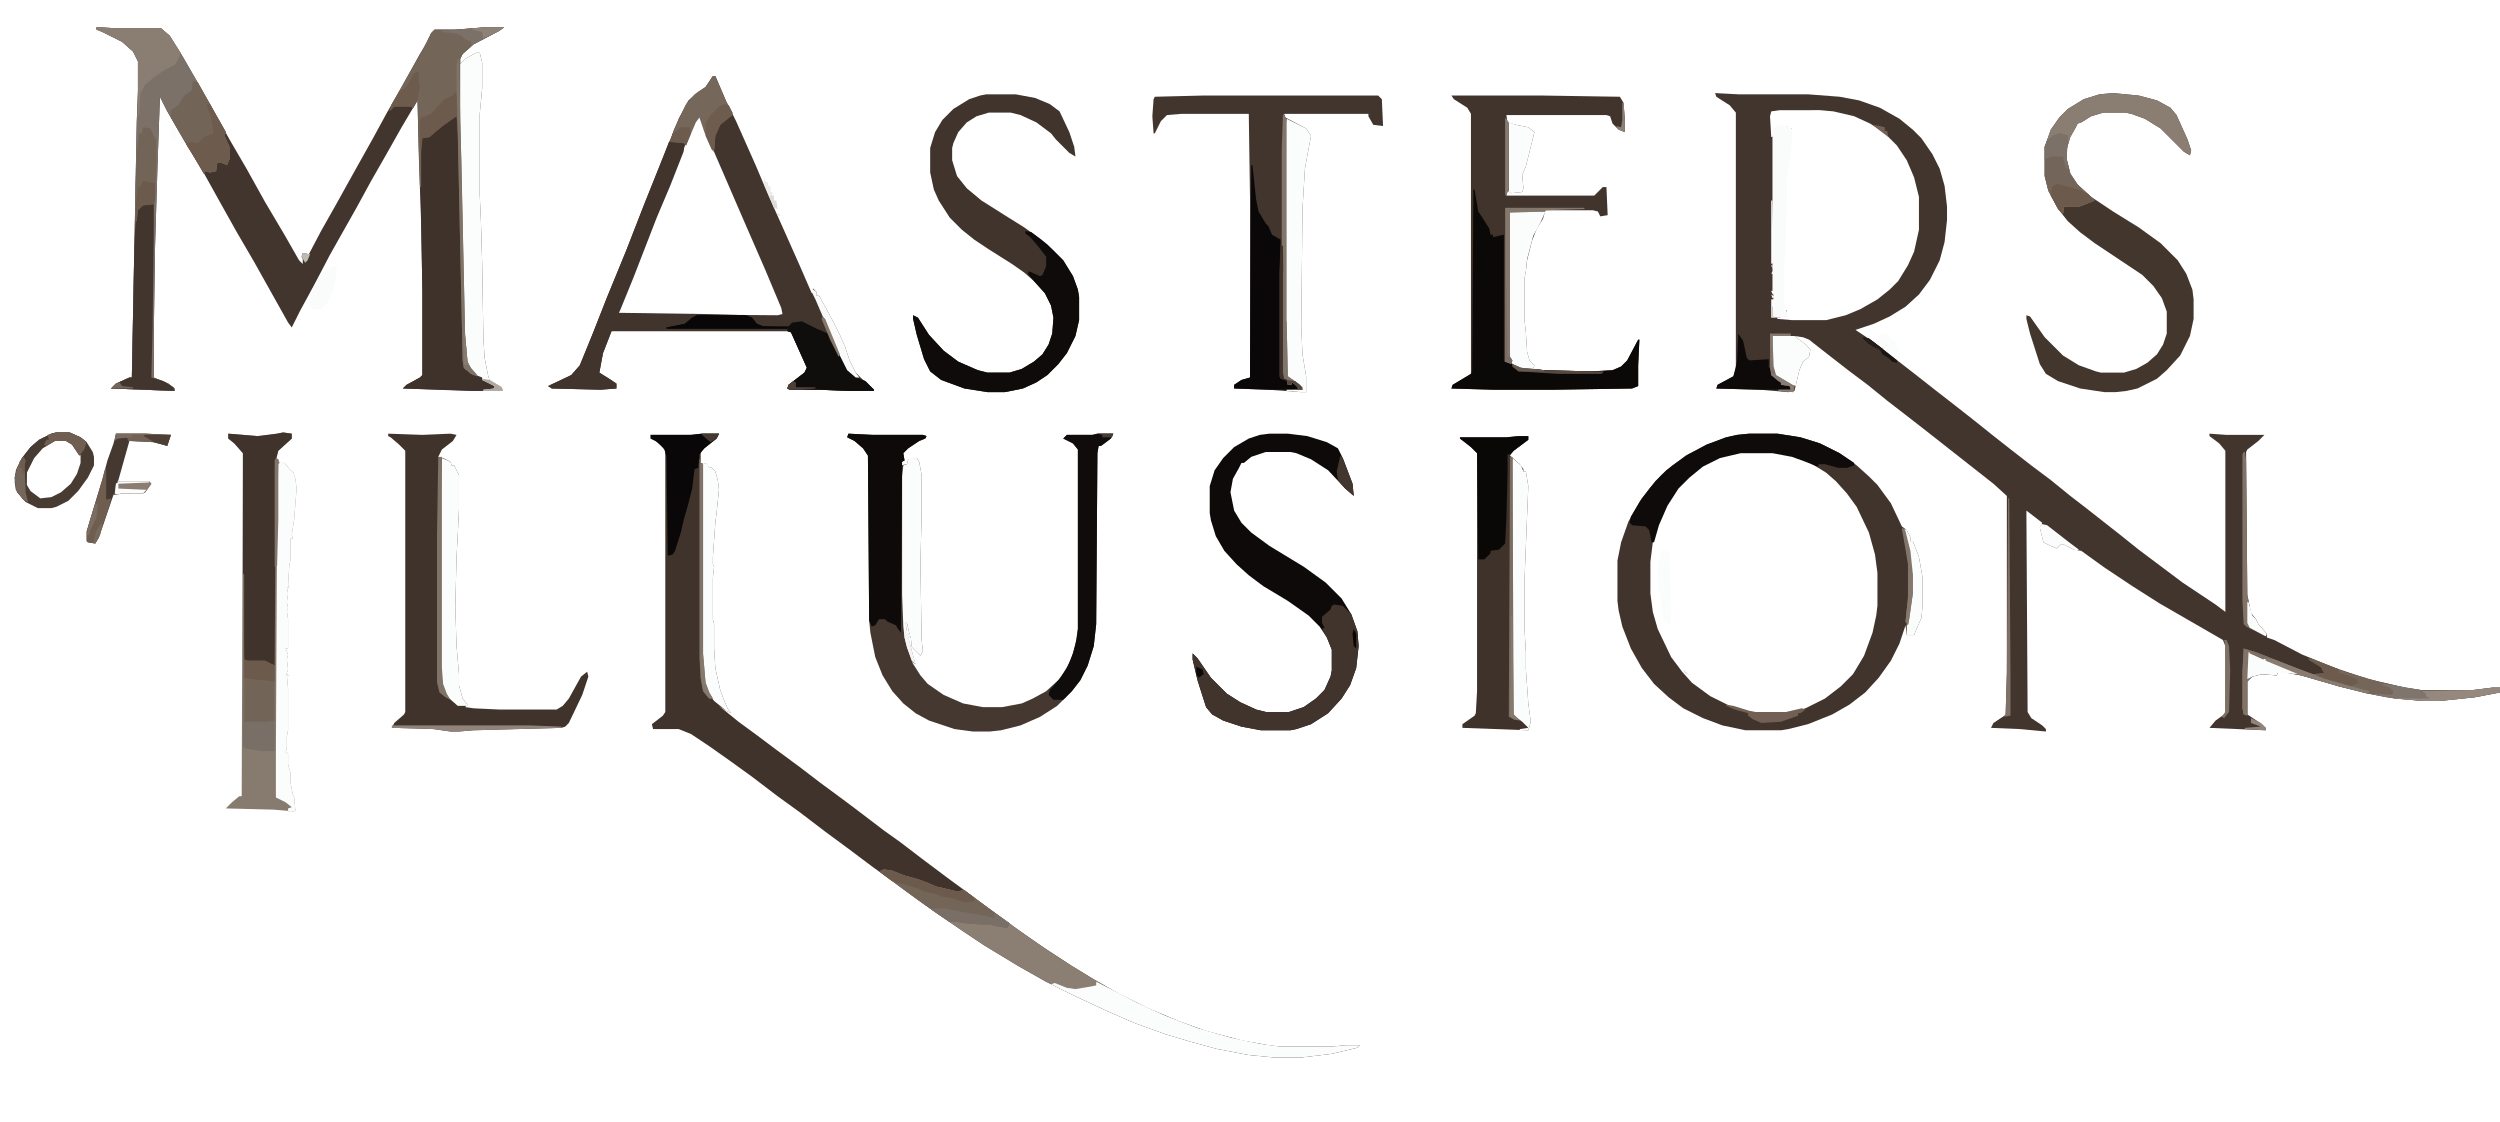 <?xml version="1.0" encoding="UTF-8"?>
<svg version="1.1" viewBox="0 0 2048 919" width="294" height="132" xmlns="http://www.w3.org/2000/svg">
<path transform="translate(1405,76)" d="m0 0 19 1h57l26 2 16 3 17 6 16 9 11 9 7 7 9 13 6 12 4 14 2 17v11l-2 18-4 15-8 16-9 12-11 10-13 8-13 6-15 5 15 10 36 28 14 11 18 14 14 11 15 12 14 11 18 14 16 12 16 13 13 10 28 22 15 12 36 27 27 18 8 6v-132l-5-6-8-6v-2l14 1h31l-5 5-9 7-1 2 1 117 3 15 4 5 2 4 7 8v3l6 2 23 12 27 11 27 9 30 7 13 2h43l16-2h6v4l-21 4-29 3h-13l-23-2-22-4-24-6-31-9-11-2h-8l-1 2-12-1-8 2-4 4v27l12 8 3 3v2l-46-2 5-6 7-5 1-2v-54l-2-5-52-30-22-14-24-16-18-13-6-1-8-4h-3l-3 3-5-2-6-3-3-12 2-4-13-10 1 165 3 5 9 6 3 3v2l-21-2-24-1 2-4 9-6 1-1 1-34v-145l-11-10-56-44-18-14-13-10-16-13-16-12-18-14-14-11-5-2-7-1 8 6 5 5-1 6-5 4-3 7-4 17-5 1-23-2-36-1 1-3 13-7 2-6v-210l-5-6-11-7zm53 14-7 1-1 4 1 17h1l2-6 3-3h7l1 3 3-1-2 21-3 20v19l-1 16v18l-1 15-1 3 1 6-1 2 1 10-1 3 1 2-1 5 1 9h3l-2 5-6 1v1l12 1h28l16-4 12-5 14-8 10-8 7-7 8-13 5-11 4-18v-27l-4-16-6-14-8-12-11-11-11-7-13-6-17-4-11-1zm-7 61 1 2zm0 5 1 2zm0 4m0 4v52l2-1-1-51zm0 53 1 3v-3zm0 3m1 2-1 2h2zm-1 4 1 2zm0 3m0 6 1 2zm0 3 1 3 1-3zm0 3 1 3 2-1zm0 4v15h5l-4-1v-8l2-1-1-5z" fill="#42352D"/>
<path transform="translate(79,22)" d="m0 0 18 1h35l7 6 10 16 11 19 12 21 16 29 14 24 15 27 16 27 12 21 3 3v-4l-1-2 1-3 5 1 10-19 13-23 15-27 14-25 12-22 12-21 15-27 6-10 3-7 3-3h17l26-2h14l-4 3-21 11-9 8-2 4v4l4-4 9-5h3l2 8v21l-2 21v66l1 23 1 34 1 61 1 16 3 15 1 3 10 6 1 3h-27l-55-2 3-3 11-6 2-2v-69l-1-55-2-58-1-43-13 22-13 23-12 21-12 22-13 23-9 16-12 23-12 22-7 14-3-4-28-50-14-24-14-25-15-27-13-21-15-26-6-12-2 57-2 66-1 69v38l12 5 5 4v2l-52-2 4-4 11-5h2l4-209 1-26v-24l-4-8-9-8-16-8-5-2z" fill="#42352D"/>
<path transform="translate(575,355)" d="m0 0h14l-2 4-10 8-3 3v9l6 1v2l3 1 3 3 2 7 1 8-2 19-1 8-2 28v6l1 2-1 9v34l1 4v20l1 16 4 18 3 8 3 7 3 4-4-2-6-4 16 13 15 11 16 12 19 14 17 13 19 14 12 9 21 16 14 10 17 13 20 15 57 42 23 16 23 15 18 11 21 12 22 11 26 11 22 8 30 8 22 4 9 1h44l11-1h11l-2 2-21 5-25 3h-22l-21-2-26-5-22-6-20-6-25-9-23-10-30-14-20-10-23-13-28-17-18-12-19-13-17-12-19-14-18-13-20-15-19-14-21-16-18-13-21-16-18-13-17-12-15-10-10-4h-21l-1-4 9-7 2-3v-214l-6-7-6-3v-3h33z" fill="#40332B"/>
<path transform="translate(1433,355)" d="m0 0h23l19 3 16 5 16 8 14 10 10 9 7 7 11 15 9 19 4 3 3 6v3h2l5 13 3 17v23l-1 10-4 9-2 5h-6l-1-8-5 15-7 14-10 14-11 12-13 10-14 8-20 8-16 4-6 1h-29l-19-4-16-6-16-8-12-9-12-11-10-13-9-16-7-18-3-13-1-8v-33l3-15 6-17 9-16 9-12 9-10 9-8 13-9 15-8 16-6 9-2zm-7 15-17 4-14 7-11 9-10 10-9 14-7 16-4 14-2 16v26l2 15 4 14 11 23 9 12 8 9 15 11 16 8 16 5 5 1h25l16-4 16-8 13-10 10-10 9-15 7-19 3-14 1-8v-27l-2-15-5-18-10-21-8-11-9-10-8-7-13-8-11-5-20-4zm136 134 1 2z" fill="#41342C"/>
<path transform="translate(1189,78)" d="m0 0h74l64 1 3 5 1 12v12l-5-2-5-5-2-6-3-1h-82l1 6 7 2 10 2 5 4-7 28-3 7 1 11-1 3-9 1-3-2-1 4h72l7-7h3l1 23-6 1-2-4-4-1h-39l-2 7-5 8-4 10-4 16-1 9-1 5v36l1 9 1 16 2 7 4 4-1 3 9 1 39 1 17-1 7-3 5-5 9-17h1l-1 21v17l-5 2-64 1h-50l-34-1 1-3 15-9v-213l-3-5-11-7z" fill="#41342C"/>
<path transform="translate(695,355)" d="m0 0 20 1h41l3 1-1 2-5 2-9 6-4 4 1 6-2 1-1 3 5-1 1-4 7-1 2 3 2 11v32l-1 41 1 62 1 9-2 4-7-7-1-9-2 1 4 15 2 7-3-2 7 11 6 7 13 9 16 7 16 3h16l16-3 9-4 11-6 12-11 8-14 4-13 2-13v-147l-4-5-8-4 3-3h21l4-1h13l-2 4-8 6h-2l-1 6-1 140-2 18-5 16-6 12-7 9-12 12-14 9-16 7-16 4-9 1h-14l-15-2-21-7-11-6-10-8-9-10-8-13-6-15-4-20-1-10-1-135-4-6-7-6-6-3zm47 155 1 10 2-1-2-9zm6 19m-5 3 1 2zm1 3 1 2zm1 2 1 2z" fill="#453830"/>
<path transform="translate(584,62)" d="m0 0h2l9 21 8 16 16 36 11 26 13 29 12 27 10 23 1-4 3 3v3h2l5 9 7 13 5 10 4 9 4 12 5 10 5 5 10 9v1h-21l-24-1h-24l-2-1 1-3 13-10 2-4-13-29-3-1h-144l-7 18-3 16 8 5 6 4v4l-13 1-40-1-3-2 19-9 7-8 11-27 11-28 16-39 14-36 16-40 13-32 8-15 8-7 6-4zm-12 33-7 14-13 33-15 36-19 49-11 27-1 3 131 1 4-1-1-5-13-31-17-39-29-67-4-11-4-9zm94 147 1 2zm1 2 1 2z" fill="#42352D"/>
<path transform="translate(986,78)" d="m0 0h143l3 3 1 22-8-1-4-7v-2h-69l1 3 17 9 4 6-3 16-2 11-2 33-1 97 1 22 3 18v13h-4l-27-2-28-1v-3l6-4 7-2v-147l-1-69h-55l-12 1-5 5-5 10h-1l-1-14 1-14 1-2z" fill="#42352D"/>
<path transform="translate(232,354)" d="m0 0 7 1v4l-11 10-2 6 2 1 1 3h4l5 6 2 1 2 6 1 8-2 25-2 13 1 3h-2v17l-1 5-1 16 1 2h-2l1 5-1 7 1 5-1 2 1 7v3 21h-2l2 5-1 4 1 8-1 3-1 1 3 1h-2l1 11v3 31l-1 5v6 3l-1 4 2 1v9l2 7v8l2 10 1 2 1 11-4 1-2-1-12-1-39-1 5-5 6-5h2l1-281-7-8-5-4v-4l24 2 16-2z" fill="#877A6E"/>
<path transform="translate(318,355)" d="m0 0 28 1 23-1 5 1-3 5-9 7-3 6 4 1 6 3 1 3h2l4 8v28l-1 21-1 18-1 41 1 32 2 23v9l3 11 4 5-2 2 7 1 21 1h47l5-3 5-6 10-18 5-4 1 4-5 15-11 23-3 3-3 1-72 2-12 1h-7l-14-2-34-1 2-4 8-7 1-2v-214l-5-5-7-6-2-1z" fill="#40332B"/>
<path transform="translate(808,77)" d="m0 0h24l16 3 12 5 8 6 8 17 4 12 1 8-5-3-11-11-4-5-12-9-13-6-8-2h-18l-10 3-8 5-7 8-4 9-1 4v10l4 13 8 10 12 10 19 12 16 10 14 10 10 9 8 8 8 13 4 11 1 6v19l-3 13-7 14-7 9-9 9-9 6-11 5-15 3h-14l-19-3-19-7-9-7-5-10-6-20-3-13v-3l4 2 9 14 12 13 12 9 16 7 8 2h18l10-3 10-6 7-6 5-8 3-9 1-13-2-10-5-10-9-10-8-7-10-7-19-12-12-8-10-8-10-10-9-14-4-9-3-14v-20l4-13 6-10 9-9 13-8 9-3z" fill="#41342C"/>
<path transform="translate(1731,76)" d="m0 0 21 2 15 4 11 6 5 6 9 20 3 9-1 4-5-3-19-19-13-8-11-4-5-1h-18l-10 3-8 5-3 1-2 4-4 7-3 10v8l3 12 6 9 11 10 18 12 21 13 18 13 14 14 7 11 5 13 1 8v16l-3 14-8 16-11 12-8 7-16 8-9 2-9 1h-9l-20-3-18-6-10-6-5-8-8-25-3-12v-3l3 1 12 17 15 15 13 8 14 5 4 1h19l10-3 9-5 8-7 5-8 3-9v-18l-4-11-7-10-9-9-39-26-12-9-10-9-8-10-8-15-3-12v-24l5-14 7-10 7-7 13-8 13-4z" fill="#43362D"/>
<path transform="translate(1040,355)" d="m0 0h15l16 2 16 5 9 5 4 8 8 21 1 10-7-6-14-15-14-9-12-5-5-1h-20l-12 4-6 5h-2l-2 4-5 9-2 11 3 15 6 10 8 8 15 11 28 17 18 13 13 13 8 13 5 14 1 12-2 18-5 14-7 11-11 12-14 9-12 4-5 1h-24l-16-3-15-5-9-5-5-6-7-22-4-17v-5l4 4 11 16 13 13 11 7 13 6 8 2h19l12-4 10-7 7-7 5-11 1-5v-17l-4-10-6-9-9-9-17-12-20-12-12-9-10-9-10-11-7-12-4-13-1-6v-22l4-13 7-10 9-9 12-7 9-3z" fill="#0D0A09"/>
<path transform="translate(1244,357)" d="m0 0h8v3l-12 9-3 4 8 7 3 4v2h2l2 12-1 24-2 50v45l1 17v14l2 28 2 15-2 7-54-2v-3l10-7 1-2 1-18v-195l-5-5-9-7v-1h38z" fill="#3F322A"/>
<path transform="translate(79,22)" d="m0 0 18 1h35l7 6 10 16 11 19 12 21 13 23-1 3 4 9v10l-2 5-5-2h-3l-1 7-5 1-4-1-1 2-10-17-13-22-9-16-4-8-2 57-2 66-1 69v38l12 5 5 4v2l-52-2 4-4 11-5h2l4-209 1-26v-24l-4-8-9-8-16-8-5-2z" fill="#7C7169"/>
<path transform="translate(374,94)" d="m0 0h1l1 15 4 186 2 7 7 5 6 2v2l6 2 7 4-3 2-9 1-35-1-31-1 3-3 11-6 2-2v-69l-2-116 2-9 7-3 10-9 8-5z" fill="#3F322A"/>
<path transform="translate(550,115)" d="m0 0 10 1 1 1-1 7-11 28-11 26-19 49-11 27-1 2 70 1 34 1 5 2 4 5 5 2h21l3-3 8-1 12 6 7 3 3 1 8 18 2 1 6 11 5 5 4 2 5 2 7 7v1h-21l-24-1h-24l-2-1 1-3 13-10 2-4-13-29-3-1h-144l-7 18-3 16 8 5 6 4v4l-13 1-40-1-3-2 19-9 7-8 11-27 11-28 16-39 14-36 16-40 5-13z" fill="#41342C"/>
<path transform="translate(724,712)" d="m0 0 7 1 10 4 11 3 8 3 7 3 17 4 6-1 16 12 36 26 19 13 17 11 18 11 21 12 22 11 26 11 22 8 30 8 22 4 9 1h44l11-1h11l-2 2-21 5-25 3h-22l-21-2-26-5-22-6-20-6-25-9-23-10-30-14-20-10-23-13-28-17-18-12-19-13-17-12-19-14-12-9z" fill="#8B7F73"/>
<path transform="translate(1207,155)" d="m0 0h1l3 18 4 6 5 8 1 5h2v2l9-2v104l8 2 6 3 19 2 39 1 17-1 7-3 5-5 9-17h1l-1 21v17l-5 2-64 1h-50l-34-1 1-3 15-9 1-2z" fill="#0B0808"/>
<path transform="translate(232,354)" d="m0 0 7 1v4l-11 10-2 8-1 168-8-3h-14l-3-2-1-70v-99l-7-8-5-4v-4l24 2 16-2z" fill="#40332B"/>
<path transform="translate(695,355)" d="m0 0 20 1h41l3 1-1 2-5 2-9 6-4 4 1 6-2 1-1 140-3-4-1-2-7-3-2-2h-5l-3 5-3 1-2-5-1-135-4-6-7-6-6-3z" fill="#0D0A09"/>
<path transform="translate(390,43)" d="m0 0h3l2 8v21l-2 21v66l1 23 1 34 1 61 1 16 3 15 1 3 10 6 1 3h-16v-1l9-1v-2l-10-5v-2l-5-2-7-8-2-10-1-15-3-141-1-35v-45l5-5z" fill="#FBFCFC"/>
<path transform="translate(840,189)" d="m0 0 5 1 13 10 13 13 8 13 4 11 1 6v19l-3 13-7 14-7 9-9 9-9 6-11 5-15 3h-14l-19-3-19-7-9-7-5-10-6-20-3-13v-3l4 2 9 14 12 13 12 9 16 7 8 2h18l10-3 10-6 7-6 5-8 3-9 1-13-2-10-5-10-9-10-5-6 1-2 9 4 2-1 3-7v-8l-7-9-6-7-4-3z" fill="#0E0B0A"/>
<path transform="translate(399,22)" d="m0 0h14l-4 3-21 11-9 8-2 4v50l1 35 3 141 2 22 3 6 5 6-5-2-6-5-1-6-4-186-1-14-9 6-11 9-2 2-6 1-1 11v29h-1l-2-71-4 7-1-2h-14l-4 4 2-6 26-46 4-8 3-5 2-2h17z" fill="#736558"/>
<path transform="translate(1093,495)" d="m0 0 7 1 7 7 5 14 1 12-2 18-5 14-7 11-11 12-14 9-12 4-5 1h-24l-16-3-15-5-9-5-5-6-7-22-4-17v-5l4 4 11 16 13 13 11 7 13 6 8 2h19l12-4 10-7 7-7 5-11 1-5v-17l-4-10-4-7 2-1-2-4v-5l7-6 1-3z" fill="#41342C"/>
<path transform="translate(1025,135)" d="m0 0h1l3 28 2 10 6 10 2 2 3 7 7 4v114l6 2v3h3v-2l5 2 1 3-4 1h-21l-28-1v-3l6-4 7-2z" fill="#090707"/>
<path transform="translate(899,355)" d="m0 0h13l-2 4-8 6h-2l-1 6-1 140-2 18-5 16-6 12-7 9-7 7h-8l-4-4 1-4 7-8 7-10 5-12 3-12 1-8v-147l-4-5-8-4 3-3h21z" fill="#0F0C0B"/>
<path transform="translate(1433,355)" d="m0 0h23l19 3 16 5 16 8 12 8v2l-6 2h-7l-11-3h-5l-1 2-10-4-11-4-16-3h-26l-17 4-14 7-11 9-9 9-9 14-7 16-4 14h-2l-2-10-3-3-11-1-2-2 1-5 9-15 11-14 9-9 16-12 17-9 16-6 9-2z" fill="#0E0B0A"/>
<path transform="translate(1731,76)" d="m0 0 21 2 15 4 11 6 5 6 9 20 3 9-1 4-5-3-19-19-13-8-11-4-5-1h-18l-10 3-8 5-3 1-2 4-4 7-3 10v8l3 12 6 9 11 10 3 3-10 4-3 1h-12l-1 6-4-4-8-15-3-12v-24l5-14 7-10 7-7 13-8 13-4z" fill="#8A7E72"/>
<path transform="translate(1054,97)" d="m0 0 16 8 4 6-3 16-2 11-2 33-1 97 1 22 3 18v13h-4l-12-1v-1h13l-4-5-8-5-1-1-1-45v-159z" fill="#FBFCFC"/>
<path transform="translate(229,379)" d="m0 0h4l5 6 2 1 2 6 1 8-2 25-2 13 1 3h-2v17l-1 5-1 16 1 2h-2l1 5-1 7 1 5-1 2 1 7v3 21h-2l2 5-1 4 1 8-1 3-1 1 3 1h-2l1 11v3 31l-1 5v6 3l-1 4 2 1v9l2 7v8l2 10 1 2 1 11-4 1-2-1v-2l3-1-5-4-8-4v-33l1-195 1-45z" fill="#FBFCFC"/>
<path transform="translate(571,258)" d="m0 0h40l5 2 4 5 5 2h21l3-3 8-1 12 6 7 3 3 1 8 18 2 1 6 11 5 5 4 2 5 2 7 7v1h-21l-24-1h-24l-2-1 1-3 13-10 2-4-13-29-3-1v-2h-99v-1l15-3 6-5z" fill="#100E0D"/>
<path transform="translate(898,804)" d="m0 0 14 7 19 10 24 11 26 10 28 8 24 5 15 2h44l11-1h11l-2 2-21 5-25 3h-22l-21-2-26-5-22-6-20-6-25-9-23-10-30-14-16-8 3-1 10 4 7 1 12-2 5-1z" fill="#FBFCFC"/>
<path transform="translate(362,375)" d="m0 0 7 3 1 3h2l4 8v28l-1 21-1 18-1 41 1 32 2 23v9l3 11 4 5v1h-8l-8-7-4-7-1-4-1-13v-140z" fill="#FBFCFC"/>
<path transform="translate(120,166)" d="m0 0 6 1v21l-1 80-1 41 10 3 8 5 1 3-52-2 4-4 11-5h2l2-106 1-22 1-9 5-5z" fill="#42352D"/>
<path transform="translate(1244,357)" d="m0 0h8v3l-12 9-3 3h-2v15l-1 38-1 20-5 5-7 1v2l-5 5h-5l-1-87-5-5-9-7v-1h38z" fill="#0A0707"/>
<path transform="translate(1239,375)" d="m0 0 7 6 2 5h2l2 12-1 24-2 50v45l1 17v14l2 28 2 15-2 7h-7v-1l7-1-5-5-8-6z" fill="#FBFCFC"/>
<path transform="translate(746,375)" d="m0 0h5l2 3 2 11v32l-1 41 1 62 1 9-2 4-7-7-1-9-2 1 4 15 2 7-3-3-4-11-2-8-1-9-1-26v-97l1-9 3-1 1-4zm-4 135 1 10 2-1-2-9z" fill="#FBFCFC"/>
<path transform="translate(1838,531)" d="m0 0 10 3 38 15 9 3 9-1-3-5-10-6 2-1 28 11 27 8 22 5 13 2h43l16-2h6v4l-21 4-29 3h-13l-23-2-22-4-24-6-31-9-11-2h-8l-1 2-12-1-8 2-4 4v28l-3-1-1-5v-30z" fill="#74675A"/>
<path transform="translate(1237,173)" d="m0 0h29l-4 9-6 11-5 19-1 10-1 5v36l1 9 1 16 2 7 4 4-1 3h-10l-7-4-3-6v-118z" fill="#FBFCFC"/>
<path transform="translate(575,355)" d="m0 0h14l-2 4-10 8-4 5-1 11-3 1-2 16-3 12-4 14-2 9-5 16-2 3-4 1-1-81-2-7-7-6-4-2v-3h33z" fill="#090707"/>
<path transform="translate(576,379)" d="m0 0 4 1v2l3 1 3 3 2 7 1 8-2 19-1 8-2 28v6l1 2-1 9v34l1 4v20l1 16 4 18 3 8 3 7 3 4-4-2-10-8-6-8-2-7-2-23v-156z" fill="#FBFCFC"/>
<path transform="translate(158,66)" d="m0 0 4 1 15 27 8 14-1 3 4 9v10l-2 5-5-2h-3l-1 7-5 1-4-1-1 2-10-17-13-22-4-7v-6l6-4 5-8 6-4z" fill="#726457"/>
<path transform="translate(1456,102)" d="m0 0 8 1 2 2h2v11l-3 22-1 8v19l-1 16v18l-1 15-1 3 1 6-1 2 1 10-1 3 1 2-1 5 2 8 2 6-9 1-4-1v-8-3l1-5-1-5v-131z" fill="#FAFBFB"/>
<path transform="translate(724,712)" d="m0 0 7 1 10 4 11 3 8 3 7 3 17 4 6-1 16 12 18 13 3 2-2 4-11-2-3-1h-8l-13-1-6-1h-6l-19-13-18-13-19-14-1-2z" fill="#736558"/>
<path transform="translate(95,355)" d="m0 0h25l20 1-3 9-11-3-20-1-9 32-1 2 2-1h24l2 2-5 7-2 1h-18l-3 1h-3l-12 35-3 5-6-1-1-1v-8l13-43 4-15 5-14z" fill="#453830"/>
<path transform="translate(79,22)" d="m0 0 18 1h35l7 6 9 14-2 5-3 5-8 4-9 6-7 6-4 7-1 18h-1v-44l-4-8-9-8-16-8-5-2z" fill="#8A7E72"/>
<path transform="translate(46,354)" d="m0 0h11l9 4 5 4 5 8 1 4v7l-5 10-8 11-8 8-10 5-4 1h-11l-10-5-7-8-2-8 1-10 5-10 7-9 7-6 10-5zm-1 6-10 6-8 9-4 8-1 3v11l3 5 8 6 9-1 8-4 8-7 5-8 3-9v-6l-6-9-6-4z" fill="#483B32"/>
<path transform="translate(584,62)" d="m0 0h2l9 21 5 9v2l-10 8-4 9-1 13-2-2-6-14-4-12-3 4-8 19-2-2-11-1 3-10 10-21 7-8 9-6z" fill="#75675A"/>
<path transform="translate(1687,109)" d="m0 0 7 2-1 19 3 12 6 9 11 10 3 3-10 4-3 1h-12l-1 6-4-4-8-15-3-12v-24l2-5 5-4z" fill="#736559"/>
<path transform="translate(200,540)" d="m0 0 3 1h14l8 4v45l-6 2h-17l-2-1z" fill="#726457"/>
<path transform="translate(1424,273)" d="m0 0 4 6 3 14 2 2 16-1v7h2l2 7 5 4 1 3h7l1 4h-25l-36-1 1-3 13-7 3-12z" fill="#0D0A09"/>
<path transform="translate(118,104)" d="m0 0 5 1 4 8 1 1v19l-1 30-1 4-9 1-4 4-1 9h-1v-28l1-26 2-18h2l1-4z" fill="#726457"/>
<path transform="translate(1452,275)" d="m0 0h18l8 6 5 5-1 6-5 4-3 7-3 13-6-2-10-6-2-3-1-5z" fill="#FBFCFC"/>
<path transform="translate(169,85)" d="m0 0h3l13 23-1 3 4 9v10l-2 5-5-2h-3l-1 7-5 1-4-1-1 2-10-17-4-6v-3l9 1 5-5 8-3-2-13-3-8z" fill="#6D5B4D"/>
<path transform="translate(1236,100)" d="m0 0 6 2 10 2 5 4-7 28-3 7 1 11-1 3-9 1-2-1z" fill="#FBFCFC"/>
<path transform="translate(1838,531)" d="m0 0 10 3 38 15 19 7 28 8 8 2-1 2-24-6-31-9-11-2h-8l-1 2-12-1-8 2-4 4v28l-3-1-1-5v-30z" fill="#817467"/>
<path transform="translate(199,470)" d="m0 0h1v121h19l6-1v25h-11l-13-2-2-2z" fill="#7A6F66"/>
<path transform="translate(46,354)" d="m0 0h11l9 4 5 4-2 6-4 5-6-9-5-3h-9l-10 6-7 8-6 12-1 16 2 8-4-2-6-8-1-10 2-8 4-8 7-9 7-6 10-5z" fill="#483B32"/>
<path transform="translate(571,258)" d="m0 0h40l5 2 4 5 5 2 20 1v1h-99v-1l15-3 6-5z" fill="#080606"/>
<path transform="translate(1051,93)" d="m0 0 3 4v166l1 45 10 7 2 4h-7l4-1-4-4-2-1v2h-3l-1-5h-2l-1-5-1-104v-79z" fill="#827569"/>
<path transform="translate(1560,433)" d="m0 0 2 1 3 6v3h2l5 13 3 17v23l-1 10-4 9-2 5h-6v-8l3-16 1-10v-16l-2-19z" fill="#FBFCFC"/>
<path transform="translate(359,374)" d="m0 0h3v173l1 13 3 8 3 5-4-2-5-4-2-8v-121z" fill="#807368"/>
<path transform="translate(372,75)" d="m0 0 2 2 1 3v14l-8 6-6 4-9 8-6 1-1 9h-1v-24l2-4v2l7-3 11-12 7-3z" fill="#6C5A4C"/>
<path transform="translate(1838,370)" d="m0 0h1l1 6 1 111 3 15 4 5 2 4 7 8-1 2-16-8-2-2-1-20v-119z" fill="#817367"/>
<path transform="translate(1233,170)" d="m0 0h65v1l-32 1v1l-29 1v118l2 3-1 3-5-2z" fill="#84776C"/>
<path transform="translate(724,712)" d="m0 0 7 1 10 4 11 3 8 3 7 3 17 4 6-1 8 6v3l-8 1-9-3-10-2-5-2-9-2-7-3-10-3-5-1-5-2-9-7z" fill="#6C5B4D"/>
<path transform="translate(86,384)" d="m0 0h1v25l4-1-1 5-9 27-3 5-6-1-1-1v-8l13-43z" fill="#6F5D50"/>
<path transform="translate(1362,450)" d="m0 0 3 1 1 1 2 1 1 58-5-1-3-10-3-26v-9l2-11z" fill="#FBFCFC"/>
<path transform="translate(273,218)" d="m0 0 3 1-1 11-2 8-5 10-5 5h-7l-2-4v-9l8-15 5-4z" fill="#FAFBFB"/>
<path transform="translate(1685,150)" d="m0 0 10 3 8 2 8 4 5 5-10 4-3 1h-12l-1 6-4-4-6-11 1-7z" fill="#6C5B4D"/>
<path transform="translate(1237,374)" d="m0 0h2l1 211 5 5-5-1-4-2z" fill="#7B6E63"/>
<path transform="translate(573,375)" d="m0 0 1 4 2 1v156l2 23 3 8 3 5h-3l-5-6-2-11-1-16z" fill="#80746A"/>
<path transform="translate(763,744)" d="m0 0h11l10 2 23 4 8 2-1-4 4 2 9 6-2 4-11-2-3-1h-8l-13-1-6-1h-6l-15-10z" fill="#7A6F67"/>
<path transform="translate(375,48)" d="m0 0h1l5 226 2 22 3 6 5 6-5-2-6-5-1-6-4-186-1-40v-15z" fill="#807368"/>
<path transform="translate(2042,563)" d="m0 0h6v4l-21 4-29 3h-13l-23-2v-1h27l-2-1v-2l-4-2 43-1z" fill="#95897F"/>
<path transform="translate(665,236)" d="m0 0 4 3v3h2l5 9 7 13 5 10 4 9 4 12 5 10 3 4h-3l-7-6-8-16-18-42-3-6z" fill="#FAFAFA"/>
<path transform="translate(1842,534)" d="m0 0 24 10 15 6 3 2-18-1-1 2-12-1-8 2-4 2z" fill="#FBFCFC"/>
<path transform="translate(200,540)" d="m0 0 3 1h14l8 4v13l-20-2-5-1z" fill="#6C5A4C"/>
<path transform="translate(593,85)" d="m0 0 4 1 3 6v2l-10 8-4 9-1 13-2-2-5-11v-10l4-7 7-7z" fill="#6E5D4F"/>
<path transform="translate(341,59)" d="m0 0h2v7l1 4-2 12-4 7-1-2h-14l-4 4 2-6 6-10 6-4 6-11z" fill="#6D5B4D"/>
<path transform="translate(1891,539)" d="m0 0 9 3 16 6v3l5 1 10 4v2l2 1-7 3-7-1-23-7 4-2 4-1-3-5-10-6z" fill="#6D5C4E"/>
<path transform="translate(1049,201)" d="m0 0h2l1 109 2 1-5-1-1-2v-84z" fill="#3F322A"/>
<path transform="translate(1414,577)" d="m0 0 6 1 13 4 5 1h25l13-3 3 1-4 3h-2v2l-14 5-16 1-7-3-4-3v-2l-11-3-7-3z" fill="#716053"/>
<path transform="translate(1687,109)" d="m0 0 7 2-1 19 1 8-2-1-2-9h-9l-6 2v-10l2-5 5-4z" fill="#7B7169"/>
<path transform="translate(321,594)" d="m0 0h113l26 1v1l-72 2-12 1h-7l-14-2-34-1z" fill="#90847A"/>
<path transform="translate(399,22)" d="m0 0h14l-4 3-21 11-2 1v-3l-5-2-3-3-5-2-11-1v-1z" fill="#7B7168"/>
<path transform="translate(117,148)" d="m0 0 10 2v13l-1 4-9 1-4 4-1 9h-1v-10l2-18h2z" fill="#6C5A4C"/>
<path transform="translate(98,394)" d="m0 0h24l2 2-5 7-2 1h-18l-3 1-2-1 1-8z" fill="#8A7D71"/>
<path transform="translate(1672,429)" d="m0 0 5 1 18 14 8 6-2 1-10-5h-3l-3 3-5-2-6-3-3-12z" fill="#FBFCFC"/>
<path transform="translate(1645,408)" d="m0 0h1l1 146v32l-5 1 1-2 1-34z" fill="#7F7166"/>
<path transform="translate(46,354)" d="m0 0h11l9 4 5 4-2 6-4 5-6-9-5-3h-9l-7 4-2-1 2-4h2l-1-4z" fill="#6F5E51"/>
<path transform="translate(95,355)" d="m0 0h25l20 1-3 9-11-3-21-1-1-3-8 1-2 2z" fill="#726154"/>
<path transform="translate(1952,560)" d="m0 0 8 1 23 4v2l4 1v2l4 2h-20l-16-1-10-2v-1l14 1 2-2-3-4-6-2z" fill="#7F756C"/>
<path transform="translate(226,375)" d="m0 0 2 1v49l-1 38-2 1v-87z" fill="#81756A"/>
<path transform="translate(1051,222)" d="m0 0h1v41h2l1 45 10 7 2 4h-7l4-1-4-4-2-1v2h-3l-1-5h-2l-1-5z" fill="#7F7469"/>
<path transform="translate(1540,273)" d="m0 0h6v2h2v2l4 2 2 2v4l2 1 1 5v2 3l-19-14-5-5 6 1-1-3h2z" fill="#FBFCFC"/>
<path transform="translate(1559,432)" d="m0 0 2 3 4 16 2 19v16l-3 21-1 5-2-3 1-10 1-7v-30l-3-18-2-11zm3 72 1 2z" fill="#827569"/>
<path transform="translate(1098,373)" d="m0 0 2 2 8 21 1 10-7-6-6-7-1-7z" fill="#42362E"/>
<path transform="translate(19,374)" d="m0 0 2 3-1 3 1 23 2 8-4-2-6-8-1-10 2-8 4-8z" fill="#74665A"/>
<path transform="translate(1856,539)" d="m0 0 7 1 26 10 16 6 28 8 8 2-1 2-24-6-31-9-29-12z" fill="#887B70"/>
<path transform="translate(1233,96)" d="m0 0 3 4v56l-3 4z" fill="#86796D"/>
<path transform="translate(1450,273)" d="m0 0h17v2h-15l1 25 2 7 15 9-1 5-12-1v-1h10l-1-3-7-1v-2l-2-1-6-5-1-6z" fill="#85786C"/>
<path transform="translate(558,104)" d="m0 0h7l1 5-4 10-2-2-11-1 2-7z" fill="#6D5C4E"/>
<path transform="translate(1239,298)" d="m0 0 7 3 19 2 39 1h10l-2 2h-36l-32-2-5-4z" fill="#55483F"/>
<path transform="translate(1822,524)" d="m0 0h2l2 5 1 20-1 34-4 5-2-1 3-4v-54z" fill="#7D7065"/>
<path transform="translate(1841,493)" d="m0 0h1l3 11 3 3 2 4 7 8-1 2-13-7-2-4z" fill="#FBFCFC"/>
<path transform="translate(118,356)" d="m0 0h22l-3 9-11-3-8-5z" fill="#4D3F36"/>
<path transform="translate(98,394)" d="m0 0h24v1l-25 1v4l23 1-3 3h-18l-3 1-2-1 1-8z" fill="#FBFCFC"/>
<path transform="translate(1238,504)" d="m0 0h1l1 81 5 5-5-1-3-3z" fill="#86796D"/>
<path transform="translate(399,22)" d="m0 0h14l-4 3-13 6-1-5-8-2v-1z" fill="#8E8276"/>
<path transform="translate(1565,469)" d="m0 0 2 1v16l-3 21-1 5-2-3 1-10zm-3 35 1 2z" fill="#85786D"/>
<path transform="translate(574,536)" d="m0 0h2l2 23 3 8 3 5h-3l-5-6-2-11z" fill="#85786C"/>
<path transform="translate(1233,234)" d="m0 0h1l1 58h2l2 3-1 3-5-2z" fill="#796E65"/>
<path transform="translate(1526,276)" d="m0 0 5 1 13 10 10 8v2l-4-1-3-3-5-3-2-4-5-2-8-6z" fill="#1A1513"/>
<path transform="translate(78,412)" d="m0 0 2 1-1 11-5 10-1 4h-2l2-10z" fill="#7B6D61"/>
<path transform="translate(1451,305)" d="m0 0 14 8 5 3-1 5-12-1v-1h10l-1-3-7-1v-2l-2-1-6-5z" fill="#877D76"/>
<path transform="translate(380,274)" d="m0 0h1l2 22 3 6 5 6-5-2-6-5z" fill="#877A6E"/>
<path transform="translate(626,145)" d="m0 0 1 4h2v3l2 1v4l2 1-1 2h2v4h2l1 7-3-1-5-13-3-6z" fill="#DEDCD9"/>
<path transform="translate(674,259)" d="m0 0 2 2 12 29-1 2-7-14-7-17z" fill="#84786C"/>
<path transform="translate(575,355)" d="m0 0h14l-2 4-5 3-7-6z" fill="#453830"/>
<path transform="translate(741,516)" d="m0 0h2l4 18 3 10-3-3-4-11-2-8z" fill="#F4F4F4"/>
<path transform="translate(95,355)" d="m0 0h25v1h-12v2l-12 1-2 2z" fill="#796B5F"/>
<path transform="translate(650,312)" d="m0 0 2 1v4h16v1l-11 1h-10l-2-1 1-3z" fill="#4D4038"/>
<path transform="translate(395,310)" d="m0 0 6 1 10 6 1 3h-16v-1l9-1v-2l-10-5z" fill="#AFA8A1"/>
<path transform="translate(82,429)" d="m0 0h2l-2 9-4 7-3-1h2l1-7z" fill="#776A5D"/>
<path transform="translate(1844,588)" d="m0 0 8 4 4 4v2l-17-1v-1l13-1-8-3z" fill="#90857B"/>
<path transform="translate(1329,84)" d="m0 0h1l1 12v12l-5-2-2-3 4 1 1-6z" fill="#8D8075"/>
<path transform="translate(1239,298)" d="m0 0 7 3 19 2v1h-21l-5-4z" fill="#675B51"/>
<path transform="translate(1526,276)" d="m0 0 5 1 12 9-2 1-11-6z" fill="#241D1A"/>
<path transform="translate(98,313)" d="m0 0 2 3 9 1v1h-18l4-4z" fill="#74665B"/>
<path transform="translate(141,103)" d="m0 0 3 2 1 8-2 2v-2l-3-1v-8z" fill="#FBFCFC"/>
<path transform="translate(1534,102)" d="m0 0 6 1 4 1v3h2l1 5-8-6z" fill="#726154"/>
<path transform="translate(1054,311)" d="m0 0 7 1 6 5v2h-7l4-1-4-4-2-1v2h-3z" fill="#52453C"/>
<path transform="translate(380,298)" d="m0 0 4 1 7 8h-3l-6-4-2-2z" fill="#7D7268"/>
<path transform="translate(980,546)" d="m0 0 5 2 1 4-4 3-2-3z" fill="#0B0808"/>
<path transform="translate(1843,533)" d="m0 0 10 3 5 2-4 2-11-5z" fill="#7C6F63"/>
<path transform="translate(626,145)" d="m0 0 1 4h2v3l2 1v4l2 1-1 2h-2l-4-9z" fill="#ECECEA"/>
<path transform="translate(19,374)" d="m0 0 2 3-2 11h-1v-5h-2v-5z" fill="#6E5D4F"/>
<path transform="translate(1450,285)" d="m0 0h1l1 14 2 6-1 2-2-2-1-4z" fill="#7C7168"/>
<path transform="translate(248,207)" d="m0 0 6 1-2 5-2 2-3-5z" fill="#BFB9B3"/>
<path transform="translate(1109,515)" d="m0 0 2 4v12l-2-2-1-10z" fill="#080606"/>
<path transform="translate(899,355)" d="m0 0h13l-1 3h-8v-2z" fill="#483B33"/>
<path transform="translate(1379,548)" d="m0 0 5 5-4-2z" fill="#E1DFDC"/>
<path transform="translate(637,174)" d="m0 0 3 3-3-1z" fill="#E3E2DF"/>
<path transform="translate(752,547)" d="m0 0 2 1-1 2z" fill="#FBFCFC"/>
<path transform="translate(750,544)" d="m0 0 2 1-1 2z" fill="#FBFCFC"/>
<path transform="translate(227,179)" d="m0 0 2 1-1 2z" fill="#FBFCFC"/>
<path transform="translate(639,178)" d="m0 0 2 1-1 2z" fill="#FBFCFC"/>
<path transform="translate(224,174)" d="m0 0 2 1-1 2z" fill="#FBFCFC"/>
<path transform="translate(1377,545)" d="m0 0" fill="#FBFCFC"/>
<path transform="translate(230,184)" d="m0 0" fill="#FBFCFC"/>
<path transform="translate(229,182)" d="m0 0" fill="#FBFCFC"/>
<path transform="translate(226,177)" d="m0 0" fill="#FBFCFC"/>
<path transform="translate(636,172)" d="m0 0" fill="#C1BBB5"/>
<path transform="translate(223,172)" d="m0 0" fill="#FBFCFC"/>
<path transform="translate(600,585)" d="m0 0" fill="#FBFCFC"/>
<path transform="translate(599,584)" d="m0 0" fill="#FBFCFC"/>
<path transform="translate(760,557)" d="m0 0" fill="#FBFCFC"/>
<path transform="translate(758,555)" d="m0 0" fill="#FBFCFC"/>
<path transform="translate(1384,553)" d="m0 0" fill="#FBFCFC"/>
<path transform="translate(756,552)" d="m0 0" fill="#FBFCFC"/>
<path transform="translate(755,551)" d="m0 0" fill="#FBFCFC"/>
<path transform="translate(754,550)" d="m0 0" fill="#FBFCFC"/>
<path transform="translate(1378,547)" d="m0 0" fill="#FBFCFC"/>
<path transform="translate(1376,544)" d="m0 0" fill="#FBFCFC"/>
<path transform="translate(1375,543)" d="m0 0" fill="#FBFCFC"/>
<path transform="translate(755,537)" d="m0 0" fill="#FBFCFC"/>
<path transform="translate(1368,513)" d="m0 0" fill="#FBFCFC"/>
<path transform="translate(584,476)" d="m0 0" fill="#FBFCFC"/>
<path transform="translate(1562,299)" d="m0 0" fill="#FBFCFC"/>
<path transform="translate(1561,298)" d="m0 0" fill="#FBFCFC"/>
<path transform="translate(1558,296)" d="m0 0" fill="#FBFCFC"/>
<path transform="translate(1556,287)" d="m0 0" fill="#FBFCFC"/>
<path transform="translate(231,187)" d="m0 0" fill="#FBFCFC"/>
<path transform="translate(222,171)" d="m0 0" fill="#FBFCFC"/>
<path transform="translate(221,169)" d="m0 0" fill="#FBFCFC"/>
<path transform="translate(219,166)" d="m0 0" fill="#FBFCFC"/>
<path transform="translate(217,162)" d="m0 0" fill="#FBFCFC"/>
<path transform="translate(216,160)" d="m0 0" fill="#FBFCFC"/>
<path transform="translate(215,159)" d="m0 0" fill="#FBFCFC"/>
<path transform="translate(623,142)" d="m0 0" fill="#FBFCFC"/>
<path transform="translate(145,113)" d="m0 0" fill="#FBFCFC"/>
<path transform="translate(944,109)" d="m0 0" fill="#877A6E"/>
</svg>
